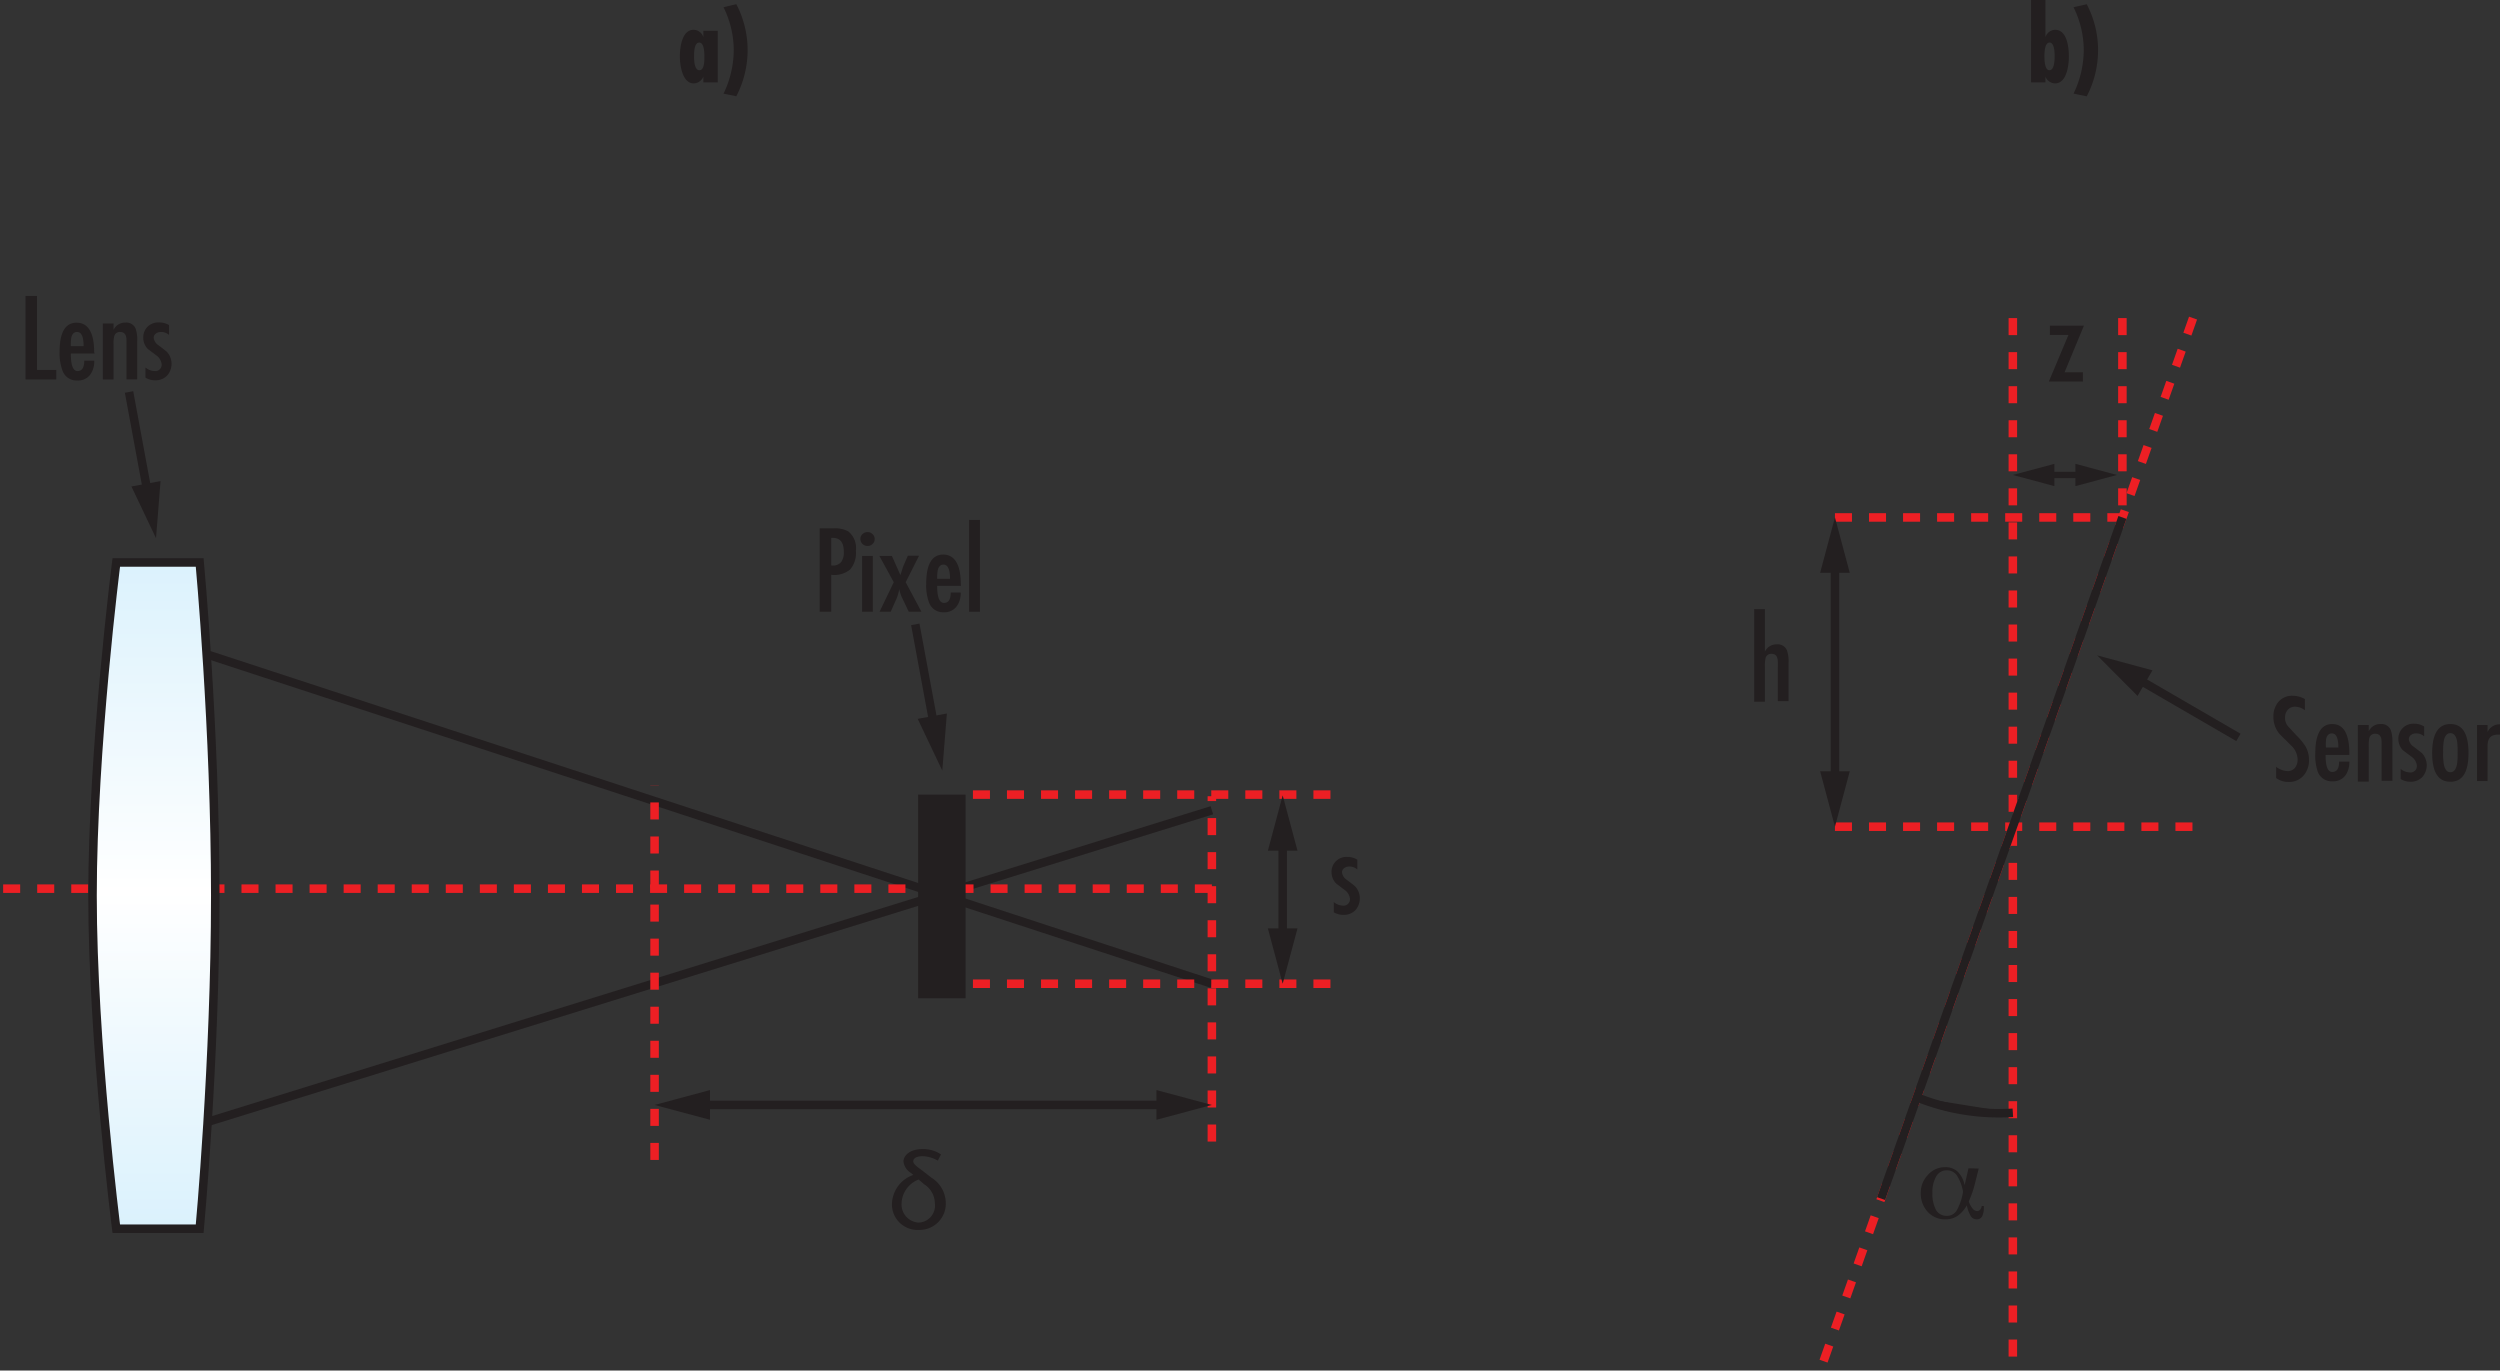 <svg xmlns="http://www.w3.org/2000/svg" xmlns:xlink="http://www.w3.org/1999/xlink" viewBox="0 0 293.7 161.01"><rect x="0" y="0" width="293.7" height="161.01" fill="#333333" stroke="none"/><defs><style>.cls-1,.cls-3{fill:#231f20;}.cls-2,.cls-4,.cls-6{fill:none;}.cls-2,.cls-3,.cls-5,.cls-6{stroke:#231f20;}.cls-2,.cls-3,.cls-4,.cls-5,.cls-6{stroke-miterlimit:10;}.cls-4{stroke:#ed1f24;stroke-dasharray:2;}.cls-5{fill:url(#linear-gradient);}.cls-6{stroke-width:0.75px;}</style><linearGradient id="linear-gradient" x1="18.08" y1="44.13" x2="18.08" y2="165.35" gradientUnits="userSpaceOnUse"><stop offset="0" stop-color="#c7eafb"/><stop offset="0.5" stop-color="#fff"/><stop offset="1" stop-color="#c7eafb"/></linearGradient></defs><g id="Layer_2" data-name="Layer 2"><g id="Layer_2-2" data-name="Layer 2"><path class="cls-1" d="M3,34.77H4.35v8.69H6.61v1.12H3Z"/><path class="cls-1" d="M11.11,41.53H8.32c0,1.37.26,2.06.79,2.06s.79-.41.79-1.22h1.17A2.61,2.61,0,0,1,10.61,44a1.76,1.76,0,0,1-1.51.7,1.74,1.74,0,0,1-1.75-1.14A5.84,5.84,0,0,1,7,41.34c0-2.29.67-3.43,2-3.43s2.06,1.14,2.06,3.43Zm-2.79-.87h1.5c0-1.11-.25-1.66-.77-1.66-.34,0-.56.21-.67.64A5.62,5.62,0,0,0,8.32,40.66Z"/><path class="cls-1" d="M13.34,38v.75a1.49,1.49,0,0,1,1.39-.85,1.17,1.17,0,0,1,1.2.7,3.9,3.9,0,0,1,.19,1.45v4.52H14.86V40c0-.69-.25-1-.75-1a.68.68,0,0,0-.7.53,3.88,3.88,0,0,0-.07.95v4.1H12.08V38Z"/><path class="cls-1" d="M19.86,38.19v1.16a1.4,1.4,0,0,0-.94-.35,1,1,0,0,0-.61.19.58.58,0,0,0-.25.51,1.2,1.2,0,0,0,.56.86c.61.47.95.73,1,.79a2.09,2.09,0,0,1,0,2.79,1.91,1.91,0,0,1-1.43.54,2.16,2.16,0,0,1-1.1-.31v-1.2a1.72,1.72,0,0,0,1.05.42.75.75,0,0,0,.85-.83,1.51,1.51,0,0,0-.61-1l-1-.75a1.87,1.87,0,0,1-.55-1.34,1.75,1.75,0,0,1,.51-1.29,1.78,1.78,0,0,1,1.31-.5A2.24,2.24,0,0,1,19.86,38.19Z"/><path class="cls-1" d="M97.65,71.87H96.3v-9.8h1.62a3.23,3.23,0,0,1,1.74.36,2.51,2.51,0,0,1,.89,2.27,3,3,0,0,1-.67,2.2,2.94,2.94,0,0,1-2.23.63Zm.19-8.68h-.19v3.23a1.26,1.26,0,0,0,1.18-.4,1.94,1.94,0,0,0,.3-1.21Q99.13,63.19,97.84,63.19Z"/><path class="cls-1" d="M101.92,64.14a.85.85,0,0,1-.6-.24.8.8,0,0,1-.24-.58.75.75,0,0,1,.24-.57.85.85,0,0,1,.6-.24.82.82,0,0,1,.59.24.79.79,0,0,1,.25.57.77.77,0,0,1-.25.58A.79.79,0,0,1,101.92,64.14Zm.62,1.17v6.56h-1.26V65.31Z"/><path class="cls-1" d="M103.31,65.31h1.47l1,2.25.32-1,.55-1.27h1.32L106.4,68.4l1.85,3.47h-1.49l-.67-1.41a5.22,5.22,0,0,1-.45-1.25h0a5,5,0,0,1-.46,1.44l-.54,1.22h-1.31L105,68.4Z"/><path class="cls-1" d="M112.9,68.83h-2.8c0,1.37.27,2,.8,2s.79-.4.79-1.22h1.17a2.57,2.57,0,0,1-.46,1.61,1.77,1.77,0,0,1-1.52.71,1.75,1.75,0,0,1-1.74-1.15,5.75,5.75,0,0,1-.33-2.2c0-2.28.68-3.43,2-3.43s2.06,1.15,2.06,3.43ZM110.1,68h1.51c0-1.11-.26-1.67-.77-1.67-.34,0-.56.22-.67.64A5.47,5.47,0,0,0,110.1,68Z"/><path class="cls-1" d="M115.12,61.08V71.87h-1.27V61.08Z"/><path class="cls-1" d="M159.46,101v1.15a1.4,1.4,0,0,0-.94-.35,1,1,0,0,0-.61.19.61.61,0,0,0-.25.51,1.21,1.21,0,0,0,.56.86c.61.47.95.73,1,.79a2.09,2.09,0,0,1,0,2.79,1.91,1.91,0,0,1-1.43.54,2.16,2.16,0,0,1-1.1-.31v-1.2a1.72,1.72,0,0,0,1.05.42.75.75,0,0,0,.85-.83,1.47,1.47,0,0,0-.61-1l-1-.76a1.87,1.87,0,0,1-.55-1.34,1.71,1.71,0,0,1,.51-1.28,1.75,1.75,0,0,1,1.31-.51A2.15,2.15,0,0,1,159.46,101Z"/><path class="cls-1" d="M110.17,136.35a3.69,3.69,0,0,0-1.78-.52c-.74,0-1.1.27-1.1.59s.36.58,1,1.05l1.1.86a3.55,3.55,0,0,1,1.72,2.95,3.08,3.08,0,0,1-3.16,3.21,3,3,0,0,1-3.16-3.16,3.71,3.71,0,0,1,2.48-3.29V138l-.31-.24a1.81,1.81,0,0,1-.82-1.3c0-.7.74-1.47,2.26-1.47a3.78,3.78,0,0,1,2.15.63Zm-2.25,2.22a3.12,3.12,0,0,0-2,2.75,2.13,2.13,0,0,0,2,2.31,2,2,0,0,0,1.91-2.27,2.71,2.71,0,0,0-1.27-2.24Z"/><line class="cls-1" x1="107.53" y1="73.35" x2="110.7" y2="90.53"/><line class="cls-2" x1="107.53" y1="73.35" x2="109.74" y2="85.3"/><polygon class="cls-1" points="107.81 84.45 110.7 90.53 111.24 83.82 107.81 84.45"/><line class="cls-1" x1="15.16" y1="46.05" x2="18.33" y2="63.23"/><line class="cls-2" x1="15.16" y1="46.05" x2="17.37" y2="58.01"/><polygon class="cls-1" points="15.44 57.15 18.33 63.23 18.86 56.52 15.44 57.15"/><line class="cls-3" x1="142.37" y1="115.57" x2="18.04" y2="74.82"/><line class="cls-3" x1="142.37" y1="95.19" x2="14.99" y2="134.72"/><line class="cls-4" x1="142.37" y1="104.4" y2="104.4"/><line class="cls-4" x1="156.3" y1="93.35" x2="112.49" y2="93.35"/><line class="cls-4" x1="156.3" y1="115.57" x2="112.49" y2="115.57"/><line class="cls-4" x1="142.37" y1="134.11" x2="142.37" y2="93.54"/><rect class="cls-1" x="107.86" y="93.35" width="5.58" height="23.93"/><line class="cls-4" x1="76.9" y1="136.27" x2="76.9" y2="92.25"/><line class="cls-1" x1="76.9" y1="129.81" x2="142.37" y2="129.81"/><line class="cls-2" x1="82.22" y1="129.81" x2="137.05" y2="129.81"/><polygon class="cls-1" points="83.41 131.55 76.9 129.81 83.41 128.06 83.41 131.55"/><polygon class="cls-1" points="135.86 131.55 142.37 129.81 135.86 128.06 135.86 131.55"/><line class="cls-1" x1="150.69" y1="93.44" x2="150.69" y2="115.57"/><line class="cls-2" x1="150.69" y1="98.75" x2="150.69" y2="110.25"/><polygon class="cls-1" points="148.95 99.94 150.69 93.44 152.43 99.94 148.95 99.94"/><polygon class="cls-1" points="148.95 109.07 150.69 115.57 152.43 109.07 148.95 109.07"/><path class="cls-5" d="M13.66,66.08s-2.79,21.83-2.79,39.14,2.79,39.13,2.79,39.13h9.8s1.83-19.71,1.83-39.13-1.83-39.14-1.83-39.14Z"/><line class="cls-4" x1="257.64" y1="37.37" x2="213.9" y2="160.84"/><line class="cls-4" x1="215.57" y1="97.12" x2="257.64" y2="97.12"/><line class="cls-4" x1="215.57" y1="60.79" x2="249.34" y2="60.79"/><line class="cls-1" x1="262.97" y1="86.63" x2="246.37" y2="76.99"/><line class="cls-2" x1="262.97" y1="86.63" x2="250.96" y2="79.66"/><polygon class="cls-1" points="252.87 78.75 246.37 76.99 251.12 81.76 252.87 78.75"/><line class="cls-1" x1="215.57" y1="97.12" x2="215.57" y2="60.79"/><line class="cls-2" x1="215.57" y1="91.8" x2="215.57" y2="66.1"/><polygon class="cls-1" points="217.31 90.61 215.57 97.12 213.83 90.61 217.31 90.61"/><polygon class="cls-1" points="217.31 67.29 215.57 60.78 213.83 67.29 217.31 67.29"/><path class="cls-1" d="M206.08,71.56h1.26v5a1.48,1.48,0,0,1,1.39-.86,1.16,1.16,0,0,1,1.2.7,3.92,3.92,0,0,1,.19,1.46v4.51h-1.26V77.81c0-.69-.25-1-.75-1a.68.68,0,0,0-.7.53,4.56,4.56,0,0,0-.07,1v4.1h-1.26Z"/><path class="cls-1" d="M240.82,38.26h4l-2.27,5.47h2.15v1.09h-4L243,39.35h-2.18Z"/><path class="cls-1" d="M232.46,137.28l-.49,1.95c-.09.33-.19.67-.31,1s-.24.63-.37.92a2.79,2.79,0,0,0,.46.84.72.72,0,0,0,.53.29.46.46,0,0,0,.35-.17.71.71,0,0,0,.18-.43h.25v.14a2.33,2.33,0,0,1-.2,1.08.68.68,0,0,1-.62.35.83.83,0,0,1-.69-.34,4.12,4.12,0,0,1-.49-1.31,3.68,3.68,0,0,1-1.11,1.26,2.54,2.54,0,0,1-1.42.39,2.74,2.74,0,0,1-2.06-.88,3.18,3.18,0,0,1-.82-2.23,3,3,0,0,1,.85-2.12,2.63,2.63,0,0,1,2-.9,2.09,2.09,0,0,1,1.49.53,3,3,0,0,1,.81,1.6l.46-2ZM230.62,140a5.15,5.15,0,0,0-.74-1.93,1.41,1.41,0,0,0-1.18-.58,1.38,1.38,0,0,0-1.23.71,3.62,3.62,0,0,0-.45,1.94,4,4,0,0,0,.42,2,1.41,1.41,0,0,0,1.25.7,1.33,1.33,0,0,0,1.17-.61A6.63,6.63,0,0,0,230.62,140Z"/><path class="cls-1" d="M270.78,82.13l0,1.31a2,2,0,0,0-1.14-.42,1.1,1.1,0,0,0-.87.37,1.27,1.27,0,0,0-.32.89,1.5,1.5,0,0,0,.37,1.07l1,1.08a7,7,0,0,1,1.05,1.29,3.14,3.14,0,0,1,.39,1.58,2.67,2.67,0,0,1-.63,1.8,2.19,2.19,0,0,1-1.75.76,2.37,2.37,0,0,1-1.48-.46V90.08a2.35,2.35,0,0,0,1.34.51,1.08,1.08,0,0,0,.9-.42,1.55,1.55,0,0,0,.28-1,2.29,2.29,0,0,0-.74-1.57l-1.36-1.35a3.07,3.07,0,0,1-.74-2,2.65,2.65,0,0,1,.57-1.77,2.08,2.08,0,0,1,1.7-.74A2.85,2.85,0,0,1,270.78,82.13Z"/><path class="cls-1" d="M276,88.69h-2.79c0,1.37.26,2,.79,2s.8-.4.8-1.22H276a2.63,2.63,0,0,1-.45,1.61,1.79,1.79,0,0,1-1.52.71,1.75,1.75,0,0,1-1.75-1.15A6,6,0,0,1,272,88.5c0-2.29.68-3.44,2-3.44S276,86.21,276,88.5Zm-2.79-.87h1.5c0-1.11-.25-1.66-.76-1.66-.34,0-.57.21-.67.63A4.78,4.78,0,0,0,273.25,87.82Z"/><path class="cls-1" d="M278.28,85.17v.75a1.47,1.47,0,0,1,1.38-.86,1.18,1.18,0,0,1,1.21.71,4.12,4.12,0,0,1,.19,1.45v4.51h-1.27V87.2c0-.7-.25-1-.75-1a.67.67,0,0,0-.7.53,4.66,4.66,0,0,0-.06,1v4.09H277V85.17Z"/><path class="cls-1" d="M284.79,85.35v1.16a1.36,1.36,0,0,0-.94-.35,1,1,0,0,0-.6.18.62.62,0,0,0-.26.52,1.24,1.24,0,0,0,.57.86c.6.46.94.73,1,.79a2.09,2.09,0,0,1,0,2.79,1.88,1.88,0,0,1-1.42.54,2.18,2.18,0,0,1-1.11-.32V90.33a1.71,1.71,0,0,0,1.05.41.74.74,0,0,0,.85-.83,1.45,1.45,0,0,0-.61-1l-1-.75a1.85,1.85,0,0,1-.56-1.34,1.75,1.75,0,0,1,1.82-1.8A2.25,2.25,0,0,1,284.79,85.35Z"/><path class="cls-1" d="M287.87,91.84c-1.43,0-2.14-1.13-2.14-3.37s.71-3.41,2.14-3.41S290,86.2,290,88.47,289.29,91.84,287.87,91.84Zm0-1.12c.41,0,.67-.32.79-1a8.51,8.51,0,0,0,.06-1.3,9,9,0,0,0-.06-1.34c-.12-.63-.38-.95-.79-.95s-.66.32-.78.95a8.16,8.16,0,0,0-.07,1.34,7.74,7.74,0,0,0,.07,1.3C287.21,90.4,287.47,90.72,287.87,90.72Z"/><path class="cls-1" d="M292.24,85.17V86a1.56,1.56,0,0,1,1.46-.91v1.21h-.22c-.83,0-1.24.4-1.24,1.34v4.12H291V85.17Z"/><line class="cls-1" x1="236.47" y1="55.8" x2="248.7" y2="55.8"/><line class="cls-6" x1="240.46" y1="55.8" x2="244.71" y2="55.8"/><polygon class="cls-1" points="241.35 57.11 236.47 55.8 241.35 54.49 241.35 57.11"/><polygon class="cls-1" points="243.82 57.11 248.7 55.8 243.82 54.49 243.82 57.11"/><line class="cls-4" x1="236.47" y1="37.37" x2="236.47" y2="160.84"/><line class="cls-4" x1="249.34" y1="37.37" x2="249.34" y2="60.79"/><line class="cls-3" x1="249.34" y1="60.79" x2="220.99" y2="140.81"/><path class="cls-3" d="M236.47,130.73a25.81,25.81,0,0,1-11.26-1.81"/><path class="cls-1" d="M82.63,9h0a1.26,1.26,0,0,1-1.12.8c-1.36,0-1.64-2.18-1.64-3.15s.2-3.15,1.62-3.15a1.22,1.22,0,0,1,1.14.87h0V3.62h1.69V9.68H82.63Zm.12-2.38c0-.33,0-1.62-.61-1.62s-.6,1.27-.6,1.62,0,1.63.63,1.63S82.75,6.94,82.75,6.62Z"/><path class="cls-1" d="M85,11a11.86,11.86,0,0,0,1.2-5.15,11.45,11.45,0,0,0-1.2-5L86.5.49a11.62,11.62,0,0,1,1.33,5.36,11.74,11.74,0,0,1-1.33,5.46Z"/><path class="cls-1" d="M238.61,0h1.69V4.37h0a1.23,1.23,0,0,1,1.13-.87c1.43,0,1.62,2.1,1.62,3.14s-.25,3.16-1.63,3.16a1.24,1.24,0,0,1-1.12-.8h0v.68h-1.69Zm2.77,6.62c0-.35,0-1.62-.6-1.62s-.6,1.28-.6,1.62,0,1.63.59,1.63S241.38,7,241.38,6.62Z"/><path class="cls-1" d="M243.6,11a11.89,11.89,0,0,0,1.2-5.15,11.45,11.45,0,0,0-1.2-5l1.55-.35a11.62,11.62,0,0,1,1.33,5.36,11.74,11.74,0,0,1-1.33,5.46Z"/></g></g></svg>